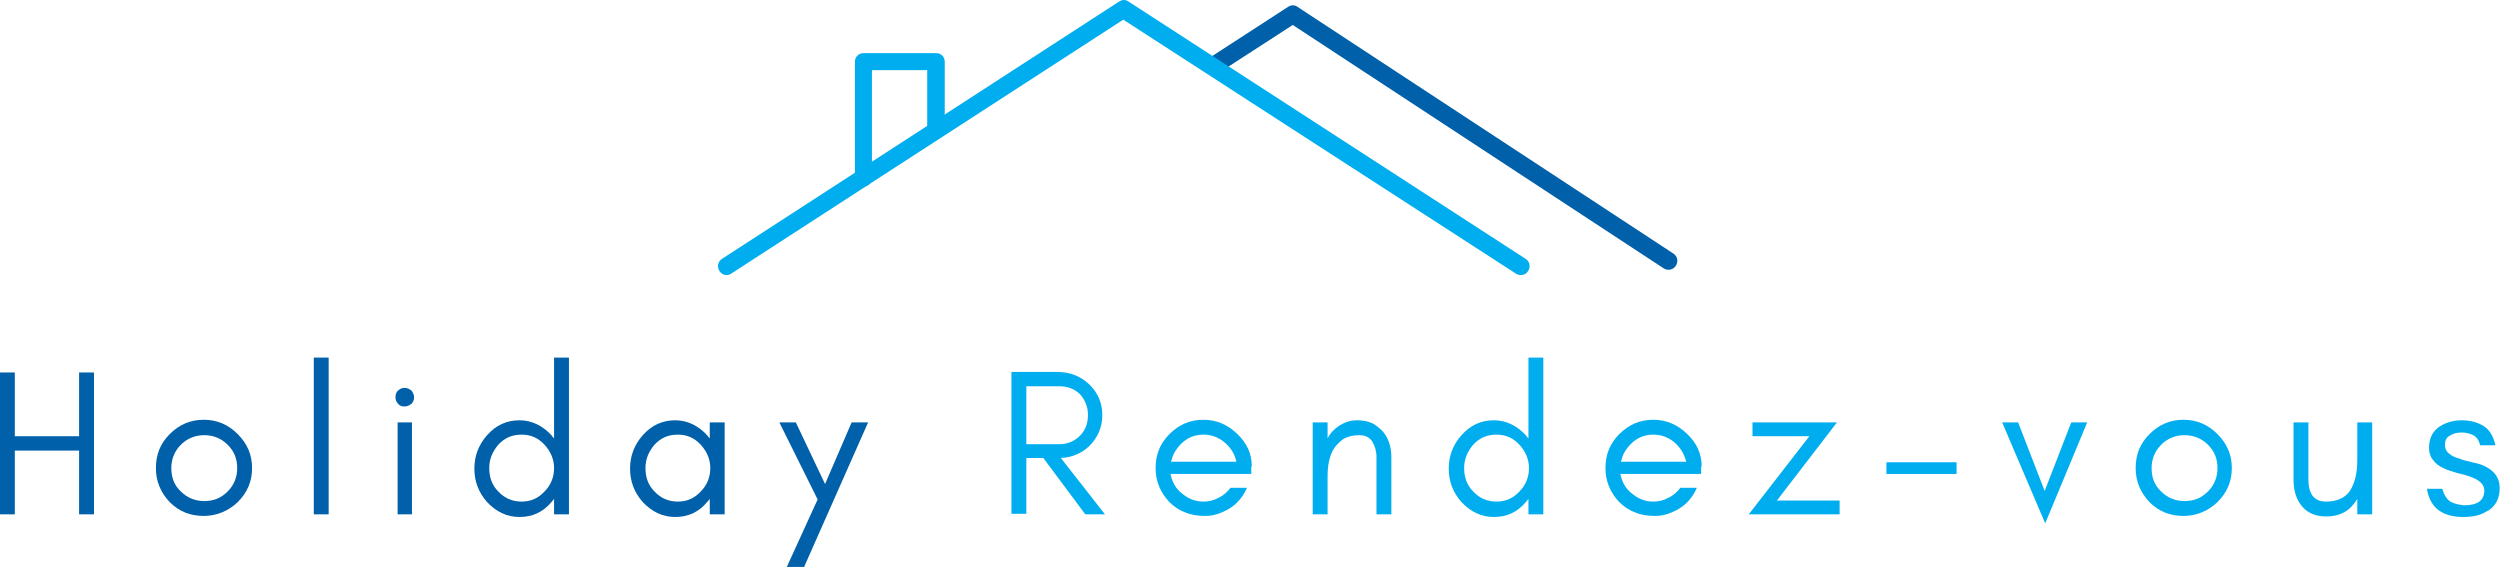 <svg xmlns="http://www.w3.org/2000/svg" xmlns:xlink="http://www.w3.org/1999/xlink" id="Calque_1" x="0px" y="0px" viewBox="0 0 470.5 106.7" style="enable-background:new 0 0 470.5 106.7;" xml:space="preserve"><style type="text/css">	.st0{fill:#0060A9;}	.st1{fill:#00AEEF;}	.st2{fill-rule:evenodd;clip-rule:evenodd;fill:#0060A9;}	.st3{fill-rule:evenodd;clip-rule:evenodd;fill:#00AEEF;}</style><g>	<g transform="translate(139.201, 107.098)">	</g></g><g>	<g>		<g>			<g transform="translate(9.587, 107.098)">				<g>					<path class="st0" d="M-6.8-10.3v-12H5.3v12h2.8V-37H5.3v12H-6.8v-12h-2.8v26.7H-6.8z"></path>				</g>			</g>		</g>		<g>			<g transform="translate(32.442, 107.098)">				<g>					<path class="st0" d="M12.2-19c0,1.7-0.6,3.2-1.8,4.4c-1.3,1.3-2.7,1.8-4.4,1.8c-1.7,0-3.2-0.6-4.4-1.8       c-1.3-1.2-1.8-2.7-1.8-4.4c0-1.7,0.6-3.2,1.8-4.4c1.2-1.2,2.7-1.8,4.4-1.8c1.7,0,3.2,0.6,4.4,1.8C11.6-22.2,12.2-20.8,12.2-19z        M15-19c0-2.5-0.9-4.6-2.7-6.4c-1.8-1.8-3.9-2.7-6.4-2.7s-4.6,0.9-6.4,2.7c-1.8,1.8-2.6,3.9-2.6,6.4s0.9,4.6,2.6,6.4       C1.3-10.8,3.4-10,5.9-10c2.4,0,4.6-0.9,6.4-2.6C14.1-14.4,15-16.5,15-19z"></path>				</g>			</g>		</g>		<g>			<g transform="translate(53.853, 107.098)">				<g>					<path class="st0" d="M8-10.3v-29.5H5.2v29.5H8z"></path>				</g>			</g>		</g>		<g>			<g transform="translate(65.532, 107.098)">				<g>					<path class="st0" d="M11.9-33.6c-0.4-0.3-0.8-0.5-1.3-0.5s-0.9,0.2-1.2,0.5c-0.4,0.3-0.5,0.8-0.5,1.3s0.2,0.9,0.5,1.2       c0.3,0.4,0.7,0.5,1.2,0.5s0.9-0.2,1.3-0.5c0.3-0.3,0.5-0.7,0.5-1.2S12.2-33.2,11.9-33.6z M12-10.3v-17.3H9.3v17.3       C9.3-10.3,12-10.3,12-10.3z"></path>				</g>			</g>		</g>		<g>			<g transform="translate(77.476, 107.098)">				<g>					<path class="st0" d="M26.8-19c0,1.7-0.6,3.2-1.8,4.4c-1.2,1.3-2.6,1.9-4.3,1.9s-3.2-0.6-4.4-1.9c-1.2-1.2-1.7-2.7-1.7-4.4       c0-1.7,0.6-3.1,1.7-4.4c1.2-1.3,2.6-1.9,4.4-1.9c1.7,0,3.1,0.6,4.3,1.9S26.8-20.6,26.8-19z M29.6-10.3v-29.5h-2.8v15.2       c-0.2-0.2-0.4-0.4-0.5-0.6c-1.7-1.8-3.7-2.8-6-2.8c-2.4,0-4.4,0.9-6.1,2.8c-1.6,1.8-2.4,3.9-2.4,6.3s0.8,4.5,2.4,6.3       c1.7,1.8,3.7,2.8,6.1,2.8s4.4-0.9,6-2.8c0.2-0.2,0.3-0.4,0.5-0.6v2.9H29.6z"></path>				</g>			</g>		</g>		<g>			<g transform="translate(99.477, 107.098)">				<g>					<path class="st0" d="M34.2-19c0,1.7-0.6,3.2-1.8,4.4c-1.2,1.3-2.6,1.9-4.3,1.9s-3.2-0.6-4.4-1.9C22.5-15.8,22-17.3,22-19       c0-1.7,0.6-3.1,1.7-4.4c1.2-1.3,2.6-1.9,4.4-1.9c1.7,0,3.1,0.6,4.3,1.9C33.6-22.1,34.2-20.6,34.2-19z M36.9-10.3v-17.3h-2.8v3       c-0.2-0.2-0.4-0.4-0.5-0.6c-1.7-1.8-3.7-2.8-6-2.8c-2.4,0-4.4,0.9-6.1,2.8c-1.6,1.8-2.4,3.9-2.4,6.3s0.8,4.5,2.4,6.3       c1.7,1.8,3.7,2.8,6.1,2.8c2.4,0,4.4-0.9,6-2.8c0.2-0.2,0.3-0.4,0.5-0.6v2.9H36.9z"></path>				</g>			</g>		</g>		<g>			<g transform="translate(121.477, 107.098)">				<g>					<path class="st0" d="M29.9-0.5l12-27.1h-3.1l-5,11.6l-5.5-11.6h-3.1l7.2,14.5L26.6-0.4h3.3V-0.5z"></path>				</g>			</g>		</g>	</g>	<g>		<g>			<g transform="translate(152.355, 107.098)">				<g>					<path class="st1" d="M40.8-23.5v-10.9H47c1.6,0,2.9,0.5,3.9,1.5c0.9,1,1.5,2.3,1.5,3.9s-0.5,2.9-1.5,3.9s-2.3,1.6-3.8,1.6H40.8       z M55.1-29c0-2.3-0.9-4.3-2.5-5.8s-3.6-2.3-6-2.3H38v26.7h2.8v-10.5H44l7.9,10.6h3.7l-8.3-10.6c2.1-0.1,3.9-0.9,5.3-2.2       C54.2-24.7,55.1-26.6,55.1-29z"></path>				</g>			</g>		</g>		<g>			<g transform="translate(173.588, 107.098)">				<g>					<path class="st1" d="M62-19.3c0-2.4-0.9-4.4-2.8-6.2c-1.8-1.7-3.9-2.6-6.3-2.6c-2.5,0-4.6,0.9-6.4,2.7       c-1.8,1.8-2.6,3.9-2.6,6.4s0.9,4.6,2.6,6.4c0.8,0.8,1.8,1.5,2.9,1.9c1.1,0.5,2.4,0.7,3.9,0.7s3-0.5,4.5-1.4s2.6-2.3,3.3-3.9H58       c-0.6,0.8-1.4,1.5-2.3,1.9c-0.9,0.5-1.8,0.7-2.8,0.7c-1.5,0-2.8-0.5-4-1.5c-1.2-0.9-1.9-2.2-2.2-3.7h15.2v-1.4H62z M59.1-20.2       H46.8c0.2-0.7,0.4-1.4,0.8-2c1.3-2,3-3.1,5.3-3.1c1.5,0,2.8,0.5,3.9,1.4C58-22.9,58.8-21.7,59.1-20.2z"></path>				</g>			</g>		</g>		<g>			<g transform="translate(194.852, 107.098)">				<g>					<path class="st1" d="M64.2-10.3H67v-10.8c0-2-0.6-3.6-1.6-4.8c-0.6-0.6-1.2-1.1-1.9-1.5c-0.8-0.4-1.8-0.6-3-0.6       c-1.3,0-2.3,0.4-3.3,1c-0.9,0.6-1.7,1.4-2.2,2.4v-3h-2.8v17.3H55v-7.2c0-2.2,0.4-3.9,1.2-5.2c0.5-0.7,1.1-1.3,1.8-1.8       c0.7-0.4,1.7-0.7,2.9-0.7c1.2,0,2,0.4,2.5,1.2c0.5,0.8,0.8,1.8,0.8,2.9C64.2-21.1,64.2-10.3,64.2-10.3z"></path>				</g>			</g>		</g>		<g>			<g transform="translate(215.053, 107.098)">				<g>					<path class="st1" d="M72.7-19c0,1.7-0.6,3.2-1.8,4.4c-1.2,1.3-2.6,1.9-4.3,1.9c-1.7,0-3.2-0.6-4.4-1.9       c-1.2-1.2-1.7-2.7-1.7-4.4c0-1.7,0.6-3.1,1.7-4.4c1.2-1.3,2.6-1.9,4.4-1.9c1.7,0,3.1,0.6,4.3,1.9S72.7-20.6,72.7-19z        M75.4-10.3v-29.5h-2.8v15.2c-0.2-0.2-0.4-0.4-0.5-0.6c-1.7-1.8-3.7-2.8-6-2.8c-2.4,0-4.4,0.9-6.1,2.8       c-1.6,1.8-2.4,3.9-2.4,6.3s0.8,4.5,2.4,6.3c1.7,1.8,3.7,2.8,6.1,2.8s4.4-0.9,6-2.8c0.2-0.2,0.3-0.4,0.5-0.6v2.9H75.4z"></path>				</g>			</g>		</g>		<g>			<g transform="translate(237.053, 107.098)">				<g>					<path class="st1" d="M83.2-19.3c0-2.4-0.9-4.4-2.8-6.2c-1.8-1.7-3.9-2.6-6.3-2.6c-2.5,0-4.6,0.9-6.4,2.7       c-1.8,1.8-2.6,3.9-2.6,6.4s0.9,4.6,2.6,6.4c0.8,0.8,1.8,1.5,2.9,1.9c1.1,0.5,2.4,0.7,3.9,0.7s3-0.5,4.5-1.4s2.6-2.3,3.3-3.9       h-3.1c-0.6,0.8-1.4,1.5-2.3,1.9c-0.9,0.5-1.8,0.7-2.8,0.7c-1.5,0-2.8-0.5-4-1.5c-1.2-0.9-1.9-2.2-2.2-3.7h15.2v-1.4H83.2z        M80.3-20.2H68c0.2-0.7,0.4-1.4,0.8-2c1.3-2,3-3.1,5.3-3.1c1.5,0,2.8,0.5,3.9,1.4C79.2-22.9,79.9-21.7,80.3-20.2z"></path>				</g>			</g>		</g>		<g>			<g transform="translate(258.317, 107.098)">				<g>					<path class="st1" d="M70.8-10.3h17.1v-2.6H76.1l11.3-14.7H71.5v2.6h10.7L70.8-10.3z"></path>				</g>			</g>		</g>		<g>			<g transform="translate(276.926, 107.098)">				<g>					<path class="st1" d="M91.3-17.9v-2.2H78.1v2.2H91.3z"></path>				</g>			</g>		</g>		<g>			<g transform="translate(294.208, 107.098)">				<g>					<path class="st1" d="M90.7-8.6l7.9-19h-3l-5,12.9l-5-12.9h-3L90.7-8.6z"></path>				</g>			</g>		</g>		<g>			<g transform="translate(311.932, 107.098)">				<g>					<path class="st1" d="M105.4-19c0,1.7-0.6,3.2-1.8,4.4c-1.3,1.3-2.7,1.8-4.4,1.8c-1.7,0-3.2-0.6-4.4-1.8       C93.5-15.8,93-17.3,93-19c0-1.7,0.6-3.2,1.8-4.4c1.2-1.2,2.7-1.8,4.4-1.8c1.7,0,3.2,0.6,4.4,1.8       C104.8-22.2,105.4-20.8,105.4-19z M108.1-19c0-2.5-0.9-4.6-2.7-6.4c-1.8-1.8-3.9-2.7-6.4-2.7s-4.6,0.9-6.4,2.7       C90.8-23.6,90-21.5,90-19s0.9,4.6,2.6,6.4c1.8,1.8,3.9,2.6,6.4,2.6c2.4,0,4.6-0.9,6.4-2.6C107.2-14.4,108.1-16.5,108.1-19z"></path>				</g>			</g>		</g>		<g>			<g transform="translate(333.343, 107.098)">				<g>					<path class="st1" d="M110.3-13.2v2.9h2.8v-17.3h-2.8v7.2c0,2.4-0.5,4.3-1.4,5.7c-0.9,1.3-2.4,2-4.5,2c-1.2,0-2-0.4-2.6-1.2       c-0.5-0.8-0.7-1.8-0.7-2.9v-10.8h-2.8v10.8c0,2,0.5,3.7,1.6,5s2.6,1.9,4.6,1.9C107.1-9.9,109-11,110.3-13.2z"></path>				</g>			</g>		</g>		<g>			<g transform="translate(353.544, 107.098)">				<g>					<path class="st1" d="M107.6-12.7c-0.7-0.5-1.2-1.3-1.5-2.4h-2.9c0.6,3.6,2.9,5.3,6.9,5.3c0.9,0,1.8-0.1,2.6-0.3s1.5-0.6,2.2-1       c1.3-0.9,2-2.3,2-4.1c0-1.9-0.9-3.2-2.7-4.1c-0.7-0.4-1.6-0.6-2.5-0.8c-0.9-0.2-1.7-0.4-2.4-0.7c-0.8-0.2-1.4-0.5-1.9-0.9       s-0.8-0.9-0.8-1.7c0-0.8,0.3-1.4,0.9-1.7c0.6-0.4,1.4-0.6,2.2-0.6c0.9,0,1.6,0.2,2.2,0.5s1.1,0.9,1.3,1.9h2.9       c-0.4-1.7-1.1-2.9-2.2-3.6c-1.1-0.7-2.5-1.1-4.2-1.1s-3.1,0.5-4.3,1.3c-1.2,0.9-1.8,2.2-1.8,3.9c0,0.8,0.2,1.6,0.7,2.2       c0.5,0.7,1.1,1.2,2,1.6c0.8,0.4,1.6,0.6,2.5,0.9c0.9,0.2,1.7,0.4,2.5,0.7c1.8,0.6,2.7,1.5,2.7,2.6c0,1.9-1.3,2.8-3.8,2.8       C109.2-12.1,108.3-12.3,107.6-12.7z"></path>				</g>			</g>		</g>	</g>	<g>		<g>			<path class="st2" d="M229.7,13.5l13.6-8.8l69.8,45.8c0.8,0.5,1.8,0.3,2.3-0.5s0.3-1.8-0.5-2.3L244.2,1.3c-0.5-0.4-1.2-0.4-1.8,0     c0,0-6,3.9-14.5,9.4c-0.8,0.5-1,1.5-0.5,2.3C227.9,13.7,229,14,229.7,13.5z"></path>		</g>		<g>			<path class="st3" d="M137.6,51.5l73.8-47.8l73.9,47.8c0.8,0.5,1.8,0.3,2.3-0.5s0.3-1.8-0.5-2.3L212.4,0.3c-0.5-0.4-1.2-0.4-1.8,0     l-74.7,48.4c-0.8,0.5-1,1.5-0.5,2.3C135.9,51.8,136.9,52,137.6,51.5z"></path>		</g>		<path class="st3" d="M177.8,24V11.6c0-0.9-0.7-1.6-1.6-1.6h-13.7c-0.9,0-1.6,0.7-1.6,1.6v21.9c0,0.9,0.7,1.6,1.6,1.6    c0.9,0,1.6-0.7,1.6-1.6V13.2h10.4V24c0,0.9,0.7,1.6,1.6,1.6S177.8,24.9,177.8,24z"></path>	</g></g></svg>
